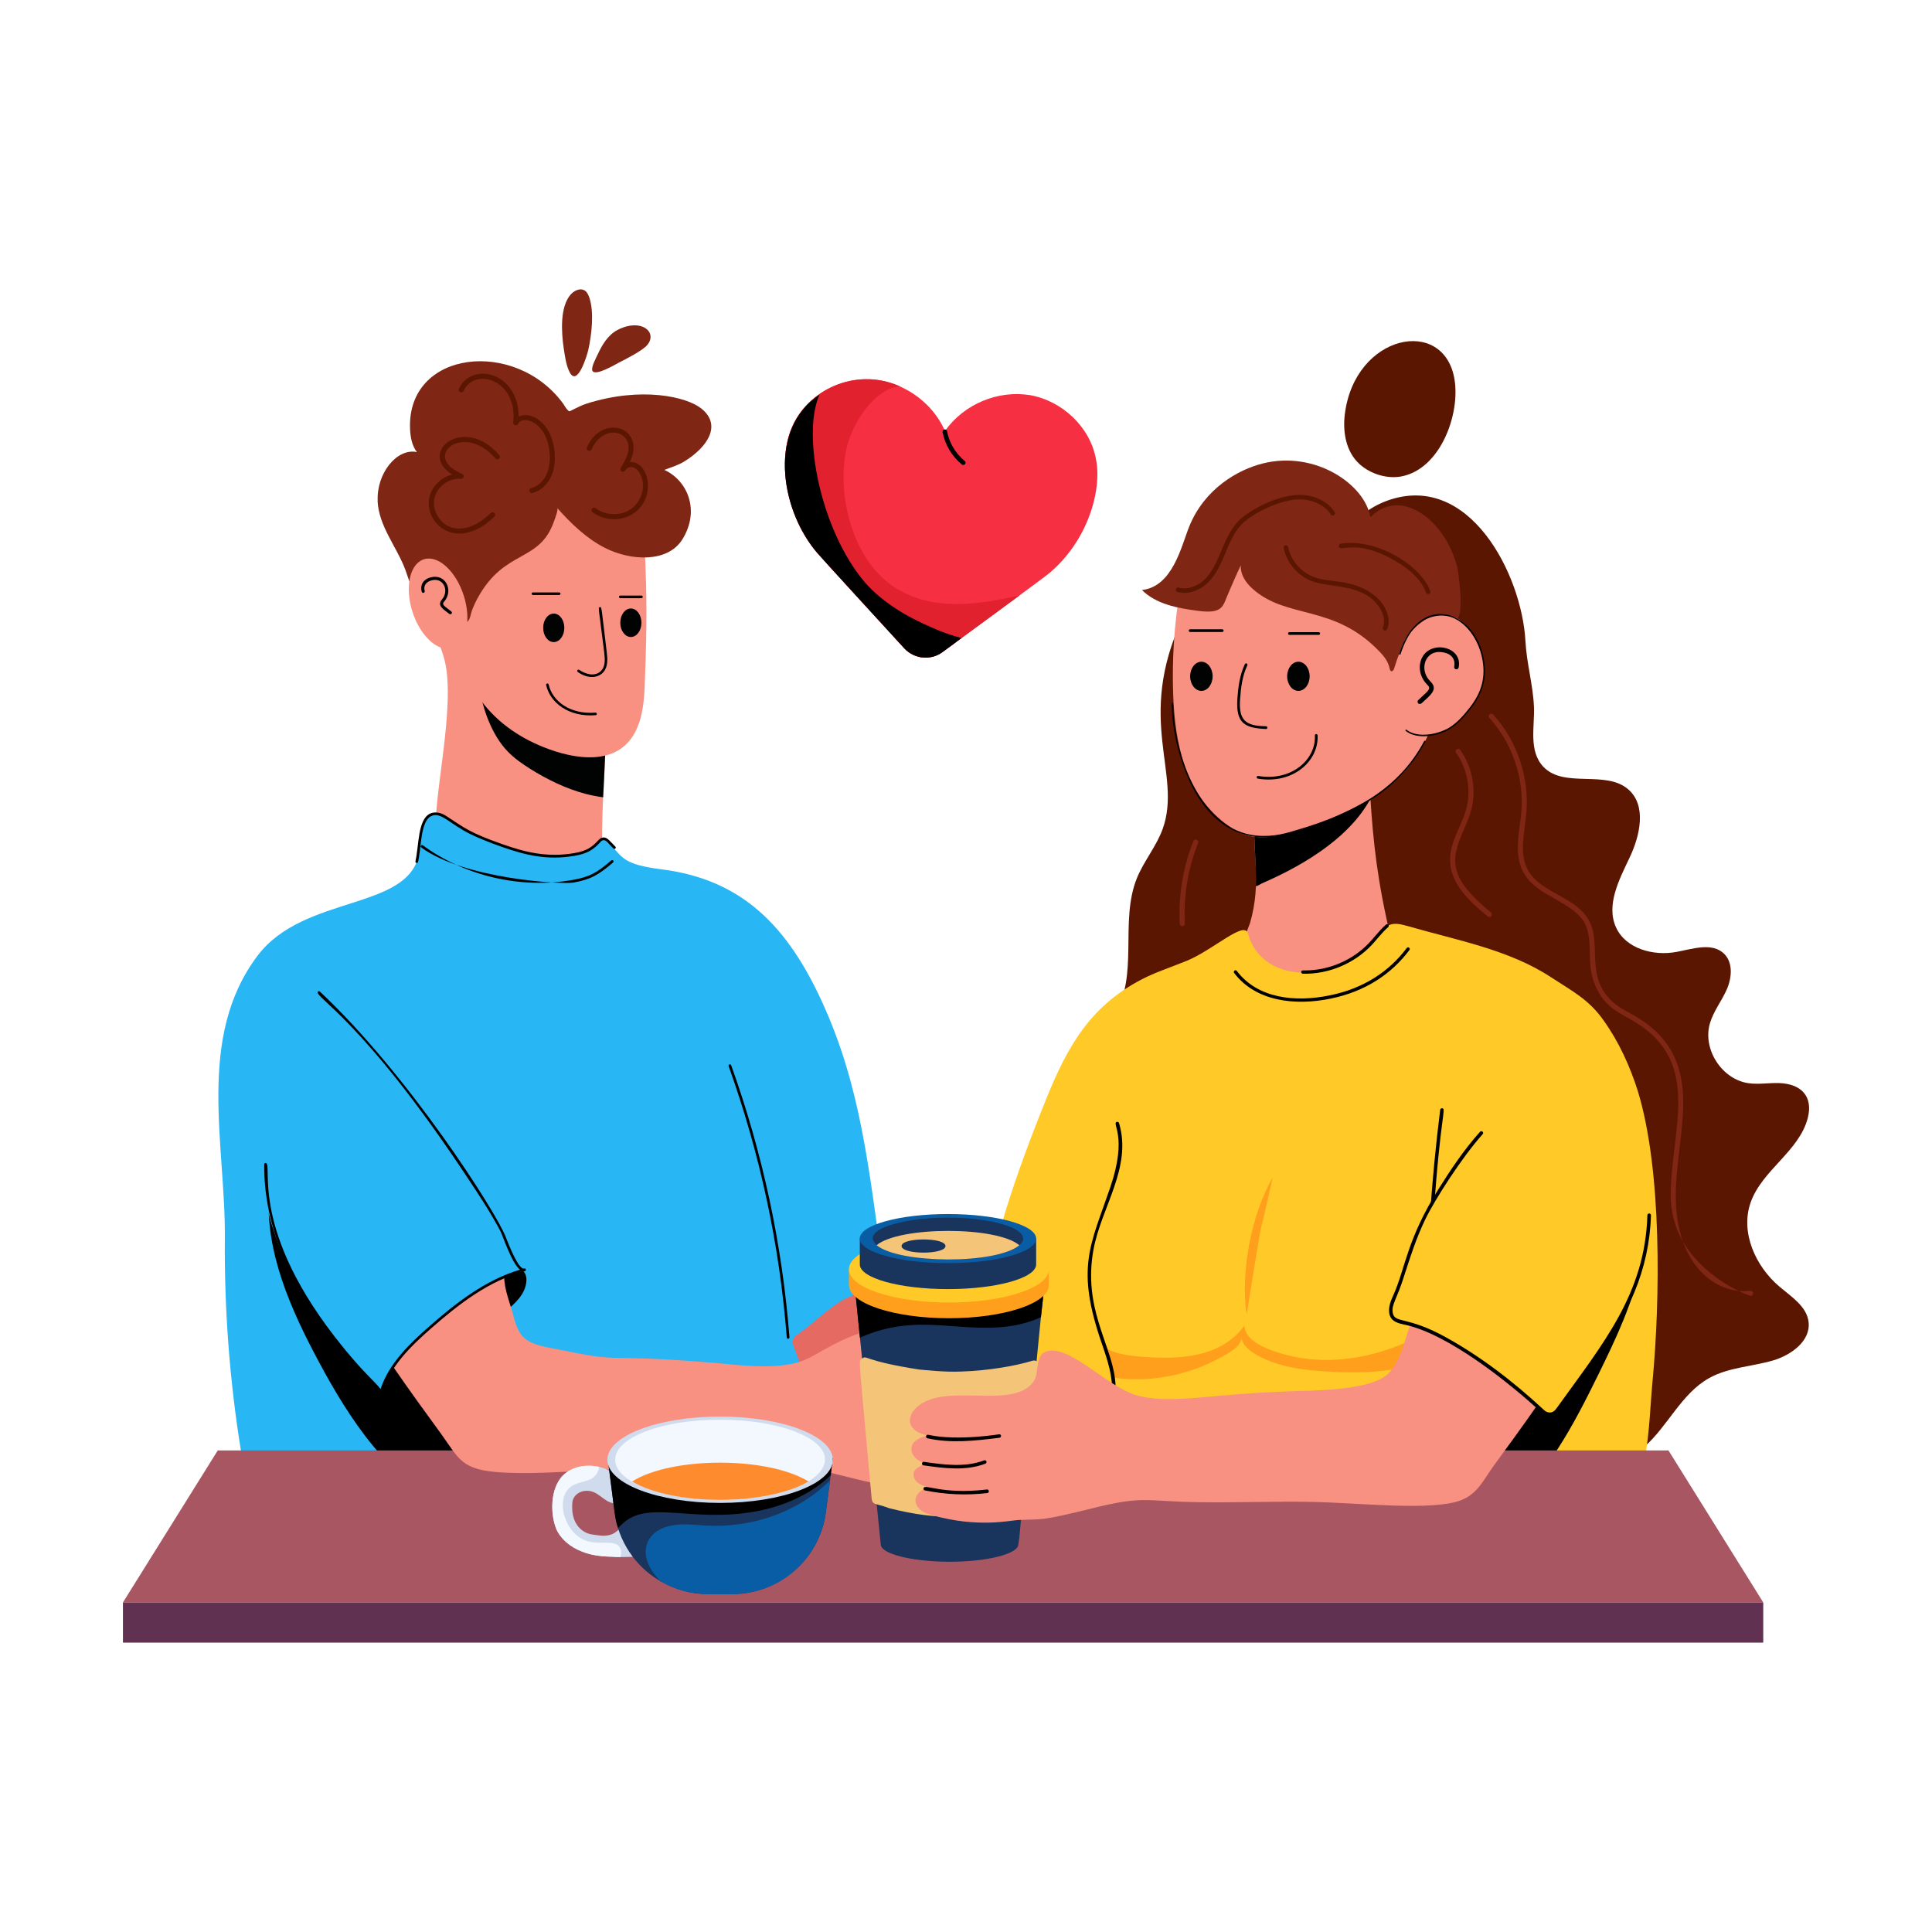 <?xml version="1.0" encoding="UTF-8"?> <svg xmlns="http://www.w3.org/2000/svg" id="Layer_1" viewBox="0 0 55 55"><g id="Coffee_Date_1_"><g id="Coffee_Date"><g><g><g><path d="m33.658 17.613c-1.34 2.894.004 4.404-.557 5.979-.179.502-.54.921-.739 1.415-.497 1.235.073 2.778-.65 3.896-.416.644-1.207 1.037-1.438 1.768-.232.735.185 1.599-.181 2.277-.178.329-.515.552-.682.886-.259.516-.114.926.394 3.687.11.596.226.783.799 1.021 2.697 1.123 5.103.696 6.683-1.846 1.146-1.844 2.317-6.326 1.968-9.68-.278-2.666-1.423-5.211-1.471-7.891" fill="#5b1602"></path></g></g><g><g><path d="m39.579 40.883c1.236.234 2.405.752 3.64.992 1.235.24 2.634.155 3.58-.675.683-.599 1.066-1.53 1.861-1.971.55-.305 1.209-.323 1.812-.499.52-.152 1.077-.556 1.015-1.094-.051-.443-.486-.717-.826-1.005-.686-.579-1.121-1.545-.826-2.393.321-.924 1.383-1.461 1.628-2.408.16-.621-.191-.975-.811-.997-.291-.01-.584.044-.873.004-.758-.106-1.314-.963-1.103-1.698.1-.348.336-.64.482-.972.146-.332.182-.765-.078-1.017-.338-.329-.889-.138-1.353-.051-.655.123-1.442-.088-1.72-.694-.292-.635.083-1.356.383-1.987.301-.631.492-1.487-.036-1.946-.643-.559-1.815-.025-2.409-.635-.438-.45-.253-1.153-.276-1.711-.026-.631-.208-1.23-.243-1.878-.103-1.892-1.601-4.848-3.946-3.991-.693.253-1.219.822-1.668 1.407" fill="#5b1602"></path></g></g><g><g><path d="m35.647 27.878c.268.225.623.303.969.346 1.237.155 2.173-.24 2.709-.857.298-.351.249-.764.139-1.246-.325-1.5-.411-2.633-.485-3.964l-3.254 1.108c-.088 1.059.202 1.823-.139 3.012-.208.563-.528 1.134.061 1.601z" fill="#f89182"></path></g></g><g id="XMLID_24_"><g><g><g><path d="m35.708 23.595v.052c0 .528.061 1.064.043 1.584.069-.017.138-.069.199-.095 1.233-.536 2.622-1.38 3.167-2.605-.1.132-.465.277-.58.346-.54.352-.7.412-1.255.545-.339.082-.977.297-1.497.182-.026-.009-.061-.009-.078-.009z"></path></g></g></g></g><g><g><path d="m36.165 14.526c-1.208.223-1.387.341-1.652 1.747-.387 2.055-.825 4.332-.059 6.341.135.354.296.718.594.95.498.388 1.212.295 1.817.113.873-.262 2.185-.836 2.865-1.45 1.414-1.276 1.753-3.852 1.153-5.49-.282-.771-.812-1.467-1.534-1.859-.903-.491-2.268-.522-3.184-.353z" fill="#f89182"></path></g></g><g><g><path d="m33.862 15.521c-.361 1.392-.517 2.838-.463 4.275.051 1.356.331 2.761 1.47 3.638.543.418 1.275.436 1.913.254.792-.226 1.485-.703 2.162-1.172" fill="#f89182"></path></g></g><g><g><g><path d="m36.04 20.753c-.588-.026-.864-.147-.815-.859.023-.311.061-.669.214-.987.02-.045.092-.015.07.034-.147.305-.184.655-.206.959-.046.614.162.767.738.775.021 0.0.038.018.038.04s-.018.039-.039.039z" fill="#010202"></path></g></g><g><g><path d="m34.794 17.992h-.913c-.052 0-.052-.078 0-.078h.913c.052 0 .052.078 0 .078z" fill="#010202"></path></g></g><g><g><path d="m37.542 18.074h-.835c-.052 0-.052-.078 0-.078h.835c.021 0 .039.018.039.039s-.018.039-.039.039z" fill="#010202"></path></g></g><g><g><ellipse cx="34.201" cy="19.253" fill="#010202" rx=".32" ry=".415"></ellipse></g></g><g><g><ellipse cx="36.963" cy="19.253" fill="#010202" rx=".32" ry=".415"></ellipse></g></g><g><g><path d="m35.807 22.167c-.047-.009-.04-.078.007-.078.002 0 .004 0.0.007 0.0.914.161 1.644-.442 1.611-1.151-.001-.021.016-.04.037-.041.021.003.04.016.041.037.034.739-.709 1.399-1.703 1.232z" fill="#010202"></path></g></g></g><g><g><path d="m34.031 22.562c-.405-.708-.664-1.681-.676-2.537 0-.011.009-.021.021-.021.011 0 .021.009.021.02.02 1.55.822 3.625 2.38 3.764.507.043.865-.077 1.197-.177 1.509-.448 2.829-1.117 3.569-2.513.009-.024.05-.006.035.019-.816 1.542-2.213 2.097-3.799 2.596-1.194.369-2.143-.095-2.748-1.151z" fill="#020202"></path></g></g><g><g><path d="m35.648 16.752c-.188-.171-.345-.407-.324-.66-.133.273-.25.555-.371.834-.144.333-.139.557-.853.463-.572-.075-1.182-.186-1.591-.592.881-.101 1.12-1.252 1.349-1.816.435-1.068 1.378-1.61 2.097-1.789 1.506-.374 2.921.62 3.054 1.538.846-.882 2.13.054 2.476 1.415.045.177.21 1.503-.04 1.465-.042-.006-.099-.058-.142-.073-.15-.054-.343-.057-.53.011-.337.122-.714.535-.768.65-.102.218-.219.514-.311.815-.009.029-.018.059-.041.079-.076.066-.093-.062-.105-.107-.043-.164-.146-.299-.261-.42-1.32-1.391-2.655-.917-3.639-1.813z" fill="#802614"></path></g></g><g><g><g><path d="m39.74 18.919c.192-.582.377-1.007.874-1.3.078-.046.16-.09.25-.108.157-.032.354.011.509.045.229.05.694.489.836 1.143.123.567-.005 1.019-.362 1.47-.166.21-.344.416-.571.558-.322.201-.92.322-1.246.065" fill="#f89182"></path></g></g><g><g><path d="m40.372 20.021c-.024-.026-.023-.067.003-.091l.208-.194c.15-.14.107-.183.051-.241l-.017-.017c-.149-.154-.224-.374-.192-.572.113-.731 1.233-.561 1.1.096-.019.083-.144.059-.127-.025.037-.179-.047-.358-.31-.405-.089-.016-.167-.016-.231.002-.326.085-.425.528-.146.815l.016.016c.226.226-.014.389-.263.621-.013.011-.067.023-.091-.003z"></path></g></g><g><g><path d="m40.016 20.807c-.02-.017.003-.048.025-.032.32.253.916.125 1.224-.065.232-.145.413-.362.565-.553.365-.461.475-.91.357-1.453-.083-.382-.328-.869-.771-1.093-.379-.19-.889-.061-1.187.305-.144.178-.265.416-.359.709-.007.024-.046.014-.039-.013.566-1.741 2.101-1.286 2.396.083.121.556.009 1.015-.365 1.487-.153.194-.338.414-.575.562-.349.217-.942.322-1.271.063z" fill="#020202"></path></g></g></g><g><g><path d="m44.024 43.473c.863.303 1.135.573 1.843-.043 1.108-.969 1.047-2.743 1.177-4.102.219-2.343.271-6.005-.415-8.256-.225-.718-.545-1.419-.986-2.034-.412-.582-.871-.815-1.48-1.212-1.203-.796-2.717-1.064-4.085-1.462-.165-.043-.338-.095-.493-.043-.19.061-.312.242-.441.398-.955 1.234-3.19 1.402-3.621-.149-.102-.367-.981.468-1.735.781-.586.234-.808.301-1.125.45-1.621.776-2.281 2.007-2.882 3.488-1.235 3.064-1.51 4.382-1.924 6.236-.203.91-.141 1.78.052 2.7.136.645.322.848.835 1.042 2.011.759 5.929.217 10.19.386.548.022 1.127-.028 1.652.163.364.133.839.717 3.439 1.659z" fill="#ffca28"></path></g></g><g><g><path d="m40.944 37.739c-1.497.92-3.298 1.311-4.905.637-.288-.121-.598-.328-.615-.64-.654.909-1.848.977-2.953.885-.364-.03-.742-.079-1.048-.279.032.021.101.289.12.336.032.079.066.16.087.243.036.143-.041.292.246.321.98.097 1.993-.113 2.864-.592.205-.113.56-.285.599-.545.06.216.254.367.45.476.625.349 1.36.431 2.075.468.689.035 1.386.034 2.058-.118.366-.083.426-.117 1.044-1.191" fill="#ff9f1c"></path></g></g><g><g><path d="m40.759 34.676c-.001 0-.002 0-.004-0-.027-.001-.049-.026-.047-.054.068-1.009.166-2.027.291-3.028.003-.025.024-.044.05-.044.002 0 .004 0.0.006 0.0.127.015-.05.17-.245 3.079-.002.027-.024.047-.051.047z"></path></g></g><g><g><path d="m31.243 41.556c-.006 0-.013-.001-.019-.004-.026-.01-.039-.04-.028-.065.659-1.67.524-2.215.177-3.219-.759-2.182-.337-2.798.237-4.476.499-1.467.023-1.806.184-1.854.029-.007.055.007.063.034.378 1.266-.508 2.395-.729 3.608-.296 1.638.483 2.648.611 3.651.105.799-.177 1.602-.449 2.292-.008.02-.026.032-.047.032z"></path></g></g><g><g><path d="m46.731 35.927c-.227 1.131-.729 2.185-1.238 3.22-.697 1.418-1.451 2.87-2.684 3.858-1.097.88-2.377 1.133-2.402-.235-.024-1.315.989-2.307 1.876-3.146.785-.742 1.57-1.484 2.355-2.227"></path></g></g><g><g><path d="m41.408 10.808c.16.991-.401 2.534-1.504 2.753-.413.082-.89-.067-1.2-.348-.391-.355-.482-.918-.42-1.42.282-2.285 2.83-2.803 3.124-.986z" fill="#5b1602"></path></g></g><g><g><path d="m35.134 27.699c-.036-.049.036-.111.076-.058.598.789 1.665.897 2.645.695.974-.197 1.699-.689 2.192-1.348.037-.05.114.006.076.058-.505.675-1.248 1.181-2.249 1.384-.998.205-2.122.085-2.74-.731z"></path></g></g><g><g><path d="m37.09 27.72c-.026-0-.048-.022-.047-.049.002-.057.056-.045.11-.045.679 0 1.355-.29 1.821-.783.059-.062.114-.127.17-.192.097-.113.196-.229.312-.329.02-.018.05-.015.067.005s.016.05-.005.067c-.172.148-.322.353-.474.514-.481.508-1.198.829-1.955.812z"></path></g></g><g><g><path d="m40.596 16.868c-.13-.341-.417-.636-.879-.902-1.15-.664-1.567-.218-1.604-.411-.006-.035.018-.069.053-.075.941-.173 2.257.564 2.551 1.342.032.084-.092.124-.121.046z" fill="#5b1602"></path></g></g><g><g><path d="m39.429 17.951c-.009 0-.017-.001-.025-.005-.033-.014-.049-.052-.035-.085.062-.149.035-.346-.074-.527-.452-.746-1.422-.581-1.97-.798-.391-.157-.698-.523-.782-.935-.019-.086.111-.108.127-.026.076.37.353.7.704.84.271.109.571.112.865.163 1.065.18 1.426.914 1.251 1.333-.011.025-.035.04-.061.04z" fill="#5b1602"></path></g></g><g><g><path d="m33.52 16.852c-.088-.024-.041-.155.035-.125.246.07.549-.032.769-.263.404-.422.487-1.145.902-1.599.318-.35 1.162-.775 1.764-.778h.006c.422 0 .804.187.998.489.047.072-.062.143-.109.07-.171-.265-.511-.429-.889-.429-.002 0-.004 0-.006 0-.558.004-1.367.407-1.668.736-.405.443-.465 1.144-.904 1.601-.233.245-.585.388-.897.298z" fill="#5b1602"></path></g></g><g><g><path d="m17.182 22.513c-.007.06-.013.127-.013.187-.064 1.517-.007 1.372 0 1.805-.168.435-.581.888-1.073 1.019-.187.047-.373.053-.56.047-.614 0-1.042-.17-1.679-.54-.582-.324-1.063-.657-1.452-1.239-.079-1.107.566-3.636.26-4.963-.173-.729-.806-1.818-.806-2.378 0-.271.102-.518.32-.373.053.04.093.1.147.147.126.126.241.188.939.613.266.17 3.771 2.349 3.871 2.412.175 1.101.096 2.085.047 3.264z" fill="#f89182"></path></g></g><g><g><path d="m17.171 22.697c-.169-.022-.336-.055-.501-.097-.561-.149-1.089-.407-1.581-.715-.229-.145-.453-.301-.64-.497-.45-.466-.716-1.22-.807-1.852l2.736.644c.282-.015.567-.029.849-.04.046.847-.018 1.704-.057 2.558z" fill="#010202"></path></g></g><g><g><path d="m18.359 19.396c-.018.488-.048.992-.268 1.427-.514 1.01-1.744.794-2.606.451-.756-.301-1.414-.77-1.874-1.447-.515-.758-.544-1.687-.569-2.593-.061-1.947-.47-3.397.9-4.097 1.223-.631 2.76-.466 3.958.213l.462.638c-.1 1.763.133 2.023-.004 5.408z" fill="#f89182"></path></g></g><g><g><path d="m10.752 14.251c-.032-.78.548-1.5 1.116-1.382-.144-.187-.186-.433-.195-.669-.082-2.237 2.997-2.57 4.357-.712.039.053.07.121.115.168.067.071.056.059.139.019.144-.068.273-.141.427-.189 1.558-.488 2.836-.192 3.255.144.593.475.173 1.1-.484 1.506-.174.108-.379.168-.57.241.654.296 1.03 1.15.513 1.979-.417.669-1.471.615-2.207.239-.527-.269-.96-.69-1.354-1.131.035.039-.066.3-.082.348-.415 1.231-1.409.794-2.184 2.214-.063.115-.118.235-.164.359-.037.099-.048.259-.136.32-.196.134-.293-.16-.316-.297-.031-.188-.093-.443-.265-.553-.177-.113-.231-.011-.322.107-.103.134-.3.169-.441.071-.224-.155-.322-.565-.412-.806-.247-.664-.764-1.249-.793-1.976z" fill="#802614"></path></g></g><g><g><path d="m16.448 19.13c-.042-.03.005-.087.041-.061.201.14.474.198.632.018.116-.129.103-.327.079-.518-.161-1.312-.18-1.276-.123-1.283.057-.022.04.006.195 1.274.025.199.04.424-.097.576-.141.159-.421.207-.728-.006z" fill="#010202"></path></g></g><g><g><path d="m15.919 16.939h-.747c-.021 0-.037-.017-.037-.037s.017-.037.037-.037h.747c.049 0 .049.073 0 .073z" fill="#010202"></path></g></g><g><g><path d="m18.261 17.029h-.603c-.021 0-.037-.017-.037-.037s.017-.037.037-.037h.603c.049 0 .049.073 0 .073z" fill="#010202"></path></g></g><g><g><ellipse cx="17.959" cy="17.728" fill="#010202" rx=".301" ry=".406"></ellipse></g></g><g><g><ellipse cx="15.764" cy="17.873" fill="#010202" rx=".301" ry=".406"></ellipse></g></g><g><g><ellipse cx="12.469" cy="17.189" fill="#f89182" rx=".766" ry="1.326" transform="matrix(.952 -.306 .306 .952 -4.659 4.636)"></ellipse></g></g><g><g><path d="m12.795 17.479c-.176-.137-.361-.239-.216-.411l.008-.009c.212-.261.023-.633-.309-.535-.167.047-.225.17-.188.296.018.054-.069.085-.084.025-.048-.159.015-.343.248-.407.431-.118.658.36.4.677l-.009.01c-.036.046-.062.077.049.163l.154.12c.02.015.022.043.008.062-.016.021-.046.022-.062.008z"></path></g></g><g><g><path d="m26.369 41.58c-.168.994-.674 1.463-1.506 1.792-2.348.925-3.937-.263-4.257-2.605-.287-2.005 1.134-4.405 2.525-5.896.227.058.454.116.681.174 1.389.355.721-.32 2.133 3.742.15.432.41.915.462 1.366.052.455.04.975-.038 1.427z" fill="#e56a61"></path></g></g><g><g><path d="m22.564 38.182c-.007.053.013.1.033.147.007.013.013.027.013.04.386.979.506 2.065.346 3.111-.037.232-.083.498-.18.806-.047.16-.067.42-.16.56-.26.38-.973.266-1.359.266-8.726 0-9.741.127-12.178-.372-.546-.112-1.661-.205-1.99-.71-.143-.219-.19-.485-.232-.744-.322-1.999-.473-4.025-.456-6.05.023-2.642-.824-5.706.932-8.03 1.319-1.746 4.279-1.275 4.594-2.891.062-.319-.026-1.002.383-1.137.248-.081.726.362.939.474.671.352 1.408.578 2.162.658.485.052 1.178.022 1.478-.194.252-.181.218-.314.462-.088.387.358.332.576 1.487.721 2.301.29 3.585 1.636 4.563 3.769 1.103 2.405 1.326 4.706 1.743 7.657.061.433-.858.657-1.166.842-.478.286-.854.695-1.309.997-.036.024-.097.099-.107.167z" fill="#28b6f4"></path></g></g><g><g><path d="m7.657 33.941c-.114 1.708.627 3.351 1.437 4.859.786 1.465 2.069 3.547 3.745 3.981 1.527.395 2.577-.766 2.421-2.242-.19-1.794-2.501-4.412-3.952-5.666"></path></g></g><g><g><path d="m22.436 38.112c-.02 0-.036-.015-.038-.035-.205-2.634-.762-5.233-1.655-7.726-.007-.02.003-.042.023-.049.021-.008.041.004.049.023.896 2.498 1.454 5.104 1.659 7.745.002.021-.014.04-.035.041-.001 0-.002 0-.003 0z"></path></g></g><g><g><path d="m50.196 45.618h-46.696l2.699-4.327h41.299z" fill="#a85662"></path></g></g><g><g><path d="m3.5 45.618h46.696v1.144h-46.696z" fill="#603151"></path></g></g><g><g><path d="m10.814 39.63c.013.072.12.059.186.027.761-.377 2.986-2.011 3.37-2.312.288-.226.588-.505.615-.87.008-.107-.015-.226-.097-.294-.1-.083-.246-.064-.373-.039-1.399.282-2.759.897-3.509 2.118"></path></g></g><g><g><path d="m27.054 40.725c.281.123.202.573-.126.573.142 0 .157.228.157.33-.024.288-.4.548-.653.634-.649.222-1.594-.04-2.477-.259-1.487-.369-1.471-.192-3.045-.171-1.076.016-2.153-.031-3.229-.008-1.131.024-2.262.157-3.386.094-1.166-.067-1.213-.371-1.744-1.108-.819-1.119-1.937-2.669-2.891-4.258-.2-.36-.162-.52.079-.738.727-.44 1.321-.982 2.314-1.03.376-.018.829-.093 1.178.088.331.172.722.466.908.795.119.21.168.452.216.688 0 .353.169.755.258 1.094.156.597.305.787 1.071.926.453.082.912.197 1.37.249.617.07.886-.023 3.307.175.754.071 1.65.189 2.388-.024.592-.197 1.123-.75 2.418-1.005.236-.047 1.561-.326 1.402.198-.06.197-.35.343-.549.657-.117.184-.068.349.25.32.375-.033.688-.146 1.028.073.128.085.121.128.134.141.07.174-.014.427-.212.542.212.094.338.346.306.573-.039.228-.243.416-.471.448z" fill="#f89182"></path></g></g><g><g><path d="m7.508 33.835c.281 1.99 1.464 3.703 2.797 5.207.069.078.556.532.535.604.214-.752.805-1.331 1.392-1.847.799-.703 1.669-1.379 2.699-1.649-.186.049-.789-1.252-.884-1.41-.96-1.612-2.098-3.117-3.387-4.48" fill="#28b6f4"></path></g></g><g><g><path d="m10.804 39.635v-0c-.038-.183-3.321-2.89-3.282-6.49 0-.021.018-.038.038-.038.241 0-.534 1.889 2.216 5.257.599.739.916.985 1.057 1.179.242-.732.835-1.297 1.376-1.773.766-.673 1.607-1.332 2.594-1.624-.241-.191-.494-.982-.557-1.098-.282-.534-.615-1.036-.938-1.522-2.998-4.532-4.388-5.15-4.258-5.298.016-.016.039-.015.055-.001 2.511 2.351 5.019 6.275 5.289 6.981.099.251.356.907.515.907.005 0 .009-0.0.014-.002.044-.02.072.06.02.074-1.022.267-1.894.946-2.683 1.64-.556.488-1.166 1.072-1.381 1.829v0c-.014.048-.089.028-.074-.021z"></path></g></g><g><g><path d="m16.867 14.581c-.077-.058.011-.174.086-.116.294.218.718.23 1.008.027.296-.206.423-.621.289-.945-.119-.282-.356-.318-.456-.15-.051.076-.201.02-.095-.123.067-.112.132-.228.168-.351.19-.673-.696-.88-1.025-.131-.042.088-.17.028-.133-.059.435-.978 1.695-.573 1.222.422.514-.058.789.985.112 1.456-.338.235-.833.224-1.176-.03z" fill="#5b1602"></path></g></g><g><g><path d="m12.22 14.18c.061-.327.336-.594.655-.672-1.012-.623.333-1.726 1.339-.55.063.072-.048.168-.109.094-.791-.921-1.806-.281-1.304.218.097.096.226.161.36.224.068.033.046.138-.031.138-.018 0-.016-.003-.064-.003-.328 0-.643.253-.703.578-.064.338.171.717.502.811.411.113.801-.123 1.108-.413.07-.065.169.04.1.105-.196.184-.373.307-.559.385-.791.338-1.41-.298-1.294-.915z" fill="#5b1602"></path></g></g><g><g><path d="m15.547 19.502c-.009-.044.06-.067.072-.016.104.469.601.858 1.332.801h.003c.047 0 .049.07.003.073-.765.06-1.297-.353-1.41-.859z" fill="#010202"></path></g></g><g><g><g><path d="m29.722 36.695c-.014.126-.1.901-.089.801-.01.102-.485 4.89-.475 4.787-.021.219-.148 1.574-.138 1.474l-.03.208c0 .267-.871.495-1.958.495h-.04c-1.068-.01-1.919-.228-1.919-.495-.01-.1-.158-1.564-.149-1.464-.011-.114-.099-1.032-.089-.93-.01-.102-.505-4.979-.495-4.876h5.381z" fill="#19345d"></path></g></g><g><g><path d="m29.722 36.695c-.014.126-.1.901-.089.801-.227.109-.465.178-.712.228-1.544.287-2.746-.396-4.441.356-.01-.1-.148-1.485-.138-1.385h5.381z"></path></g></g><g><g><path d="m29.859 36.135v.446c0 .521-1.274.946-2.845.946-1.574 0-2.847-.425-2.847-.946v-.446h.337c1.065-.665 3.951-.666 5.018 0z" fill="#ff9f1c"></path></g></g><g><g><ellipse cx="27.014" cy="36.134" fill="#ffca28" rx="2.847" ry=".946"></ellipse></g></g><g><g><path d="m29.497 35.258v.738c0 .386-1.124.702-2.511.702-1.385 0-2.509-.316-2.509-.702v-.738z" fill="#19345d"></path></g></g><g><g><ellipse cx="26.986" cy="35.26" fill="#095da4" rx="2.511" ry=".699"></ellipse></g></g><g><g><path d="m29.128 35.261c0 .066-.038.127-.109.188-.519.429-2.103.449-2.851.361-1.361-.157-1.863-.694-.58-1.001.374-.091.865-.145 1.397-.145 1.183 0 2.143.266 2.143.597z" fill="#19345d"></path></g></g><g><g><path d="m29.019 35.45c-.669.552-3.43.527-4.064-.002.645-.538 3.412-.548 4.064.002z" fill="#f4c478"></path></g></g><g><g><path d="m29.278 42.381-.028.348c-.006.055.003.106-.048.142-.02.013-.039.023-.065.029-1.366.347-2.412.396-3.825.035-.58-.222-.458.037-.54-.726-.324-3.666-.342-3.467-.23-3.535.003-.003.006-.006.008-.006.145-.091.033.072 1.61.319.127.009.706.08 1.211.058.78-.026 1.545-.161 2.029-.31h.003c.042-.011.084-.001.101.013.003 0 .006.003.008.003v.003c.008.003.017.01.025.019.008.006.017.016.022.029v.003c.066.1-.009.229-.284 3.574z" fill="#f4c478"></path></g></g><g><g><path d="m26.916 35.472c0 .25-1.25.25-1.25 0-0-.25 1.25-.25 1.25 0z" fill="#19345d"></path></g></g></g><g><g><path d="m32.312 39.709c-.802-.267-1.79-1.331-2.425-1.257-.48.056-.255.601-.476.895-.602.8-2.494-.014-3.306.708-.22.196-.3.485-.033.678.095.069.211.103.324.136-.179.048-.386.122-.438.3-.047.161.043.374.362.486-.089.087-.234.117-.292.227-.052.099-.008.227.073.304s.191.116.297.152c-.142.071-.301.163-.332.319-.025.123.043.25.141.329.097.079.22.118.341.152 1.297.362 2.179.147 2.44.134.701-.036.572.048 2.118-.336 1.487-.369 1.471-.192 3.045-.171 1.076.016 2.153-.031 3.229-.008 1.317.027 3.367.259 4.187-.039.495-.181.66-.581.943-.974.699-.954 1.819-2.473 2.891-4.258.2-.36.162-.52-.079-.738-.338-.204-.676-.448-1.021-.644-1.217-.691-3.13-.53-3.879.884-.37.697-.448 1.781-.982 2.184-.554.419-2.143.415-2.728.436-2.431.085-3.399.389-4.399.102z" fill="#f89182"></path></g></g><g><g><path d="m46.95 34.597c-.067 2.246-1.263 3.663-2.569 5.488-.034.048-.069.096-.116.131-.105.079-.244.055-.336-.03-.855-.795-1.766-1.502-2.79-2.069-1.13-.627-1.483-.37-1.54-.74-.032-.206.08-.403.158-.586.258-.605.373-1.535 1.235-2.907.722-1.15 1.533-2.276 2.764-2.848" fill="#ffca28"></path></g></g><g><g><path d="m43.895 40.223c-.923-.858-2.676-2.254-3.909-2.513-.178-.038-.398-.085-.437-.326-.029-.189.052-.37.124-.529.342-.777.378-1.567 1.275-3.0.344-.547.726-1.123 1.185-1.635.046-.05.121.018.076.067-.601.669-1.371 1.881-1.632 2.421-.268.556-.431 1.085-.595 1.588-.223.717-.37.827-.334 1.071.051.319.398.084 1.515.703.945.524 1.861 1.204 2.8 2.077.065.061.179.095.271.027.039-.029.069-.071.102-.116 1.309-1.823 2.495-3.233 2.562-5.464.001-.027.023-.049.051-.049h.002c.027.001.05.024.049.052-.022.757-.183 1.496-.474 2.196-.541 1.298-2.126 3.383-2.231 3.462-.122.09-.286.073-.4-.034z"></path></g></g><g><g><g><g><path d="m19.293 44.172c-.702.132-2.059.269-2.719 0-.349-.131-.622-.371-.742-.655-.171-.441-.166-1.137.186-1.507.251-.251.644-.338 1.037-.251.212.053.318.115.557.262.198.144.423.159.458.229 0 .068-.147.403-.24.48-.109.087-.31.118-.524.011-.098-.055-.186-.131-.284-.197-.281-.196-.602-.093-.699.12-.043.087-.033.197-.033.306.011.262.12.513.36.644.131.076.273.076.415.098.164.022.349 0 .48-.109.055-.044.109-.109.175-.109.077 0 .131.076.197.131.247.226.917.075 1.266.011z" fill="#d0dcee"></path></g></g></g><g><g><path d="m23.708 41.512c-.013.101-.092.734-.079.633l-.119.91c-.178 1.335-1.326 2.324-2.671 2.324h-.682c-.485 0-.94-.129-1.335-.356-.01 0-.02 0-.02-.01-.729-.415-1.208-1.168-1.305-1.958l-.198-1.543h6.409z" fill="#19345d"></path></g></g><g><g><path d="m23.708 41.512-.059.485c-.495.475-1.147.791-1.81.959-1.82.449-3.148-.194-3.927.277-.119.069-.218.168-.317.267-.102-.286-.092-.453-.297-1.988z"></path></g></g><g><g><ellipse cx="20.5" cy="41.556" fill="#d0dcee" rx="3.209" ry="1.229"></ellipse></g></g><g><g><path d="m23.628 42.141-.12.917c-.175 1.332-1.321 2.326-2.664 2.326h-.688c-.481 0-.939-.131-1.332-.36-.011 0-.022 0-.022-.011-.735-.737-.43-1.454.317-1.583.317-.066.644-.022.972 0 1.288.07 2.61-.361 3.538-1.288z" fill="#095da4"></path></g></g><g><g><path d="m23.486 41.551c0 .229-.175.437-.469.622-1.617.957-5.503.512-5.503-.622 0-.633 1.332-1.135 2.981-1.135 1.66 0 2.992.502 2.992 1.135z" fill="#f2f8fd"></path></g></g><g><g><path d="m23.017 42.174c-1.184.701-3.869.696-5.023 0 1.14-.712 3.855-.715 5.023 0z" fill="#fe8b2e"></path></g></g><g><g><path d="m17.666 44.325c-.065 0-.142 0-.218-.011-.284 0-.579-.022-.874-.142-.349-.131-.622-.371-.742-.655-.171-.441-.166-1.137.186-1.507.251-.251.644-.338 1.037-.251-.068.44-.478.384-.721.513-.572.286-.297 1.362.338 1.583.218.087.469.055.71.066.076.011.153.022.218.076.087.076.098.207.065.328z" fill="#f2f8fd"></path></g></g></g><g><g><path d="m11.992 24.126c-.04-.028.001-.091.045-.062 1.205.882 2.804 1.248 4.271.985.48-.085.687-.205 1.096-.556.036-.032.089.024.049.059-.417.358-.634.484-1.131.573-.318.058-3.104-.1-4.33-.999z"></path></g></g><g><g><path d="m16.771 8.456c-.025-.071-.06-.143-.123-.184-.125-.082-.296-.004-.396.106-.314.344-.273 1.075-.205 1.53.033.219.066.485.168.685.226.442.501-.495.531-.625.094-.419.177-1.087.026-1.512z" fill="#802614"></path></g></g><g><g><path d="m18.429 9.818c.297-.363-.175-.773-.847-.426-.275.142-.444.429-.569.702-.041.09-.193.363-.149.46.077.17.667-.188.762-.235.185-.093.671-.34.803-.501z" fill="#802614"></path></g></g><g><g><path d="m15.142 14.037c-.085 0-.099-.121-.019-.142.307-.08.585-.428.52-1.039-.092-.862-.77-1.05-.893-.79-.037.071-.144.041-.138-.039.122-1.241-1.113-1.577-1.416-.897-.041.086-.17.028-.133-.06.354-.782 1.696-.488 1.702.79.334-.165.93.146 1.021.98.073.694-.257 1.097-.627 1.194-.007.002-.013.002-.019.002z" fill="#5b1602"></path></g></g><g><g><path d="m47.561 34.017c.013-1.935.953-3.871-1.199-5.029-.185-.101-.375-.205-.538-.349-.3-.266-.493-.66-.545-1.108-.015-.137-.018-.277-.02-.412-.017-.817-.119-1.039-.984-1.526-.342-.191-.695-.39-.893-.732-.309-.534-.117-1.193-.072-1.755.079-.96-.261-1.957-.911-2.667-.063-.07.04-.169.107-.098.676.739 1.03 1.776.948 2.776-.049.571-.222 1.194.053 1.671.381.66 1.396.735 1.752 1.463.325.662-.13 1.578.66 2.279.15.133.326.229.512.33 2.237 1.214 1.287 3.265 1.274 5.157-.013 1.975 1.133 2.847 2.121 2.729.095-.011.112.132.018.144-.061.007-2.296-.821-2.283-2.874z" fill="#802614"></path></g></g><g><g><path d="m42.35 26.088c-.513-.421-1.061-.927-1.069-1.597-.008-.516.315-.955.453-1.435.156-.543.048-1.165-.282-1.624-.056-.077.063-.164.117-.084.355.494.472 1.164.304 1.748-.051.178-.127.352-.2.519-.38.868-.457 1.352.77 2.361.031.025.035.071.01.102-.023.029-.069.037-.102.01z" fill="#802614"></path></g></g><g><g><path d="m33.657 26.367c-.038 0-.07-.03-.072-.068-.042-.796.091-1.609.386-2.351.037-.09.169-.034.135.054-.287.722-.417 1.513-.376 2.289.002.04-.028.074-.068.076-.001 0-.003 0-.004 0z" fill="#802614"></path></g></g><g><g><path d="m36.23 33.519c-.507 2.329-.167.392-.742 3.908-.176-1.184.122-2.829.742-3.908z" fill="#ff9f1c"></path></g></g><g><g><g><g><g><g><path d="m29.868 16.319c-.073.07-2.984 2.207-3.046 2.251-.334.241-.797.187-1.077-.11-.904-.994-2.435-2.651-2.545-2.798-.873-1.086-1.041-2.575-.667-3.468.45-1.078 1.823-1.755 3.076-1.198 0 0 0 0 .009.004.56.249 1.032.697 1.279 1.261.004-.009.013-.005.013-.005.541-.755 1.497-1.153 2.407-1.008.915.158 1.71.901 1.88 1.81.189.897-.239 2.352-1.331 3.262z" fill="#f72f43"></path></g></g><g><g><path d="m29.026 16.949c-.743.542-1.47 1.08-2.208 1.622-.334.24-.792.19-1.068-.111-.092-.1-2.406-2.614-2.553-2.8-.753-.947-1.091-2.417-.666-3.465.439-1.084 1.81-1.759 3.082-1.199-.718.081-1.329 1.008-1.511 1.755-.29 1.248.125 3.189 1.393 3.985 1.067.677 2.371.476 3.53.214z" fill="#e2212e"></path></g></g></g></g><g><g><g><path d="m27.382 13.222c-.281-.228-.482-.563-.549-.921-.016-.085.113-.107.128-.023.061.327.243.635.503.844.027.022.031.063.009.091-.02.026-.059.034-.092.01z"></path></g></g></g></g><g><g><path d="m27.371 18.164c-.18.137-.36.273-.548.406-.334.241-.797.187-1.077-.11-.904-.994-2.435-2.651-2.545-2.798-1.006-1.252-1.319-3.469.127-4.425-.514 1.156.054 3.883 1.288 5.335.509.583 1.205.99 1.914 1.294.271.121.55.223.842.298z"></path></g></g></g><g><g><path d="m11.864 24.566c-.003 0-.006 0-.009-.001-.021-.004-.033-.025-.028-.046.101-.447.064-1.175.407-1.353.129-.066.305-.044.467.062.527.343.658.472 1.606.806.677.237 1.274.381 2.031.254.373-.063.515-.177.677-.348l.031-.033c.04-.042.089-.066.139-.066.002 0 .004 0.0.005 0.0.077.003.135.062.173.1.052.054.104.107.156.161.015.015.015.04-.001.054-.014.015-.038.015-.054-0-.053-.054-.104-.107-.156-.161-.039-.04-.078-.075-.121-.077 0 0-.001 0-.002 0-.027 0-.059.015-.084.042l-.03.033c-.17.179-.328.306-.721.371-.774.132-1.391-.019-2.068-.257-.352-.124-.631-.237-.881-.357-.599-.29-.854-.659-1.132-.514-.301.154-.272.886-.368 1.302-.004.018-.02.029-.037.029z"></path></g></g><g><g><path d="m26.401 40.944c-.065-.016-.042-.113.023-.099.835.19 2.124-.028 2.023-.016.062 0 .069.093.006.101-.689.085-1.376.167-2.053.014z"></path></g></g><g><g><path d="m26.29 41.716c-.061-.008-.056-.101.007-.101.572.082 1.173.165 1.719-.041.026-.011.055.003.065.029.01.026-.004.056-.03.065-.564.214-1.172.131-1.761.047z"></path></g></g><g><g><path d="m26.331 42.429c-.027-.006-.046-.033-.04-.06.026-.145.501.186 1.803.034.063-.011.082.092.012.101-.587.07-1.185.045-1.774-.075z"></path></g></g></g></g></g></svg> 